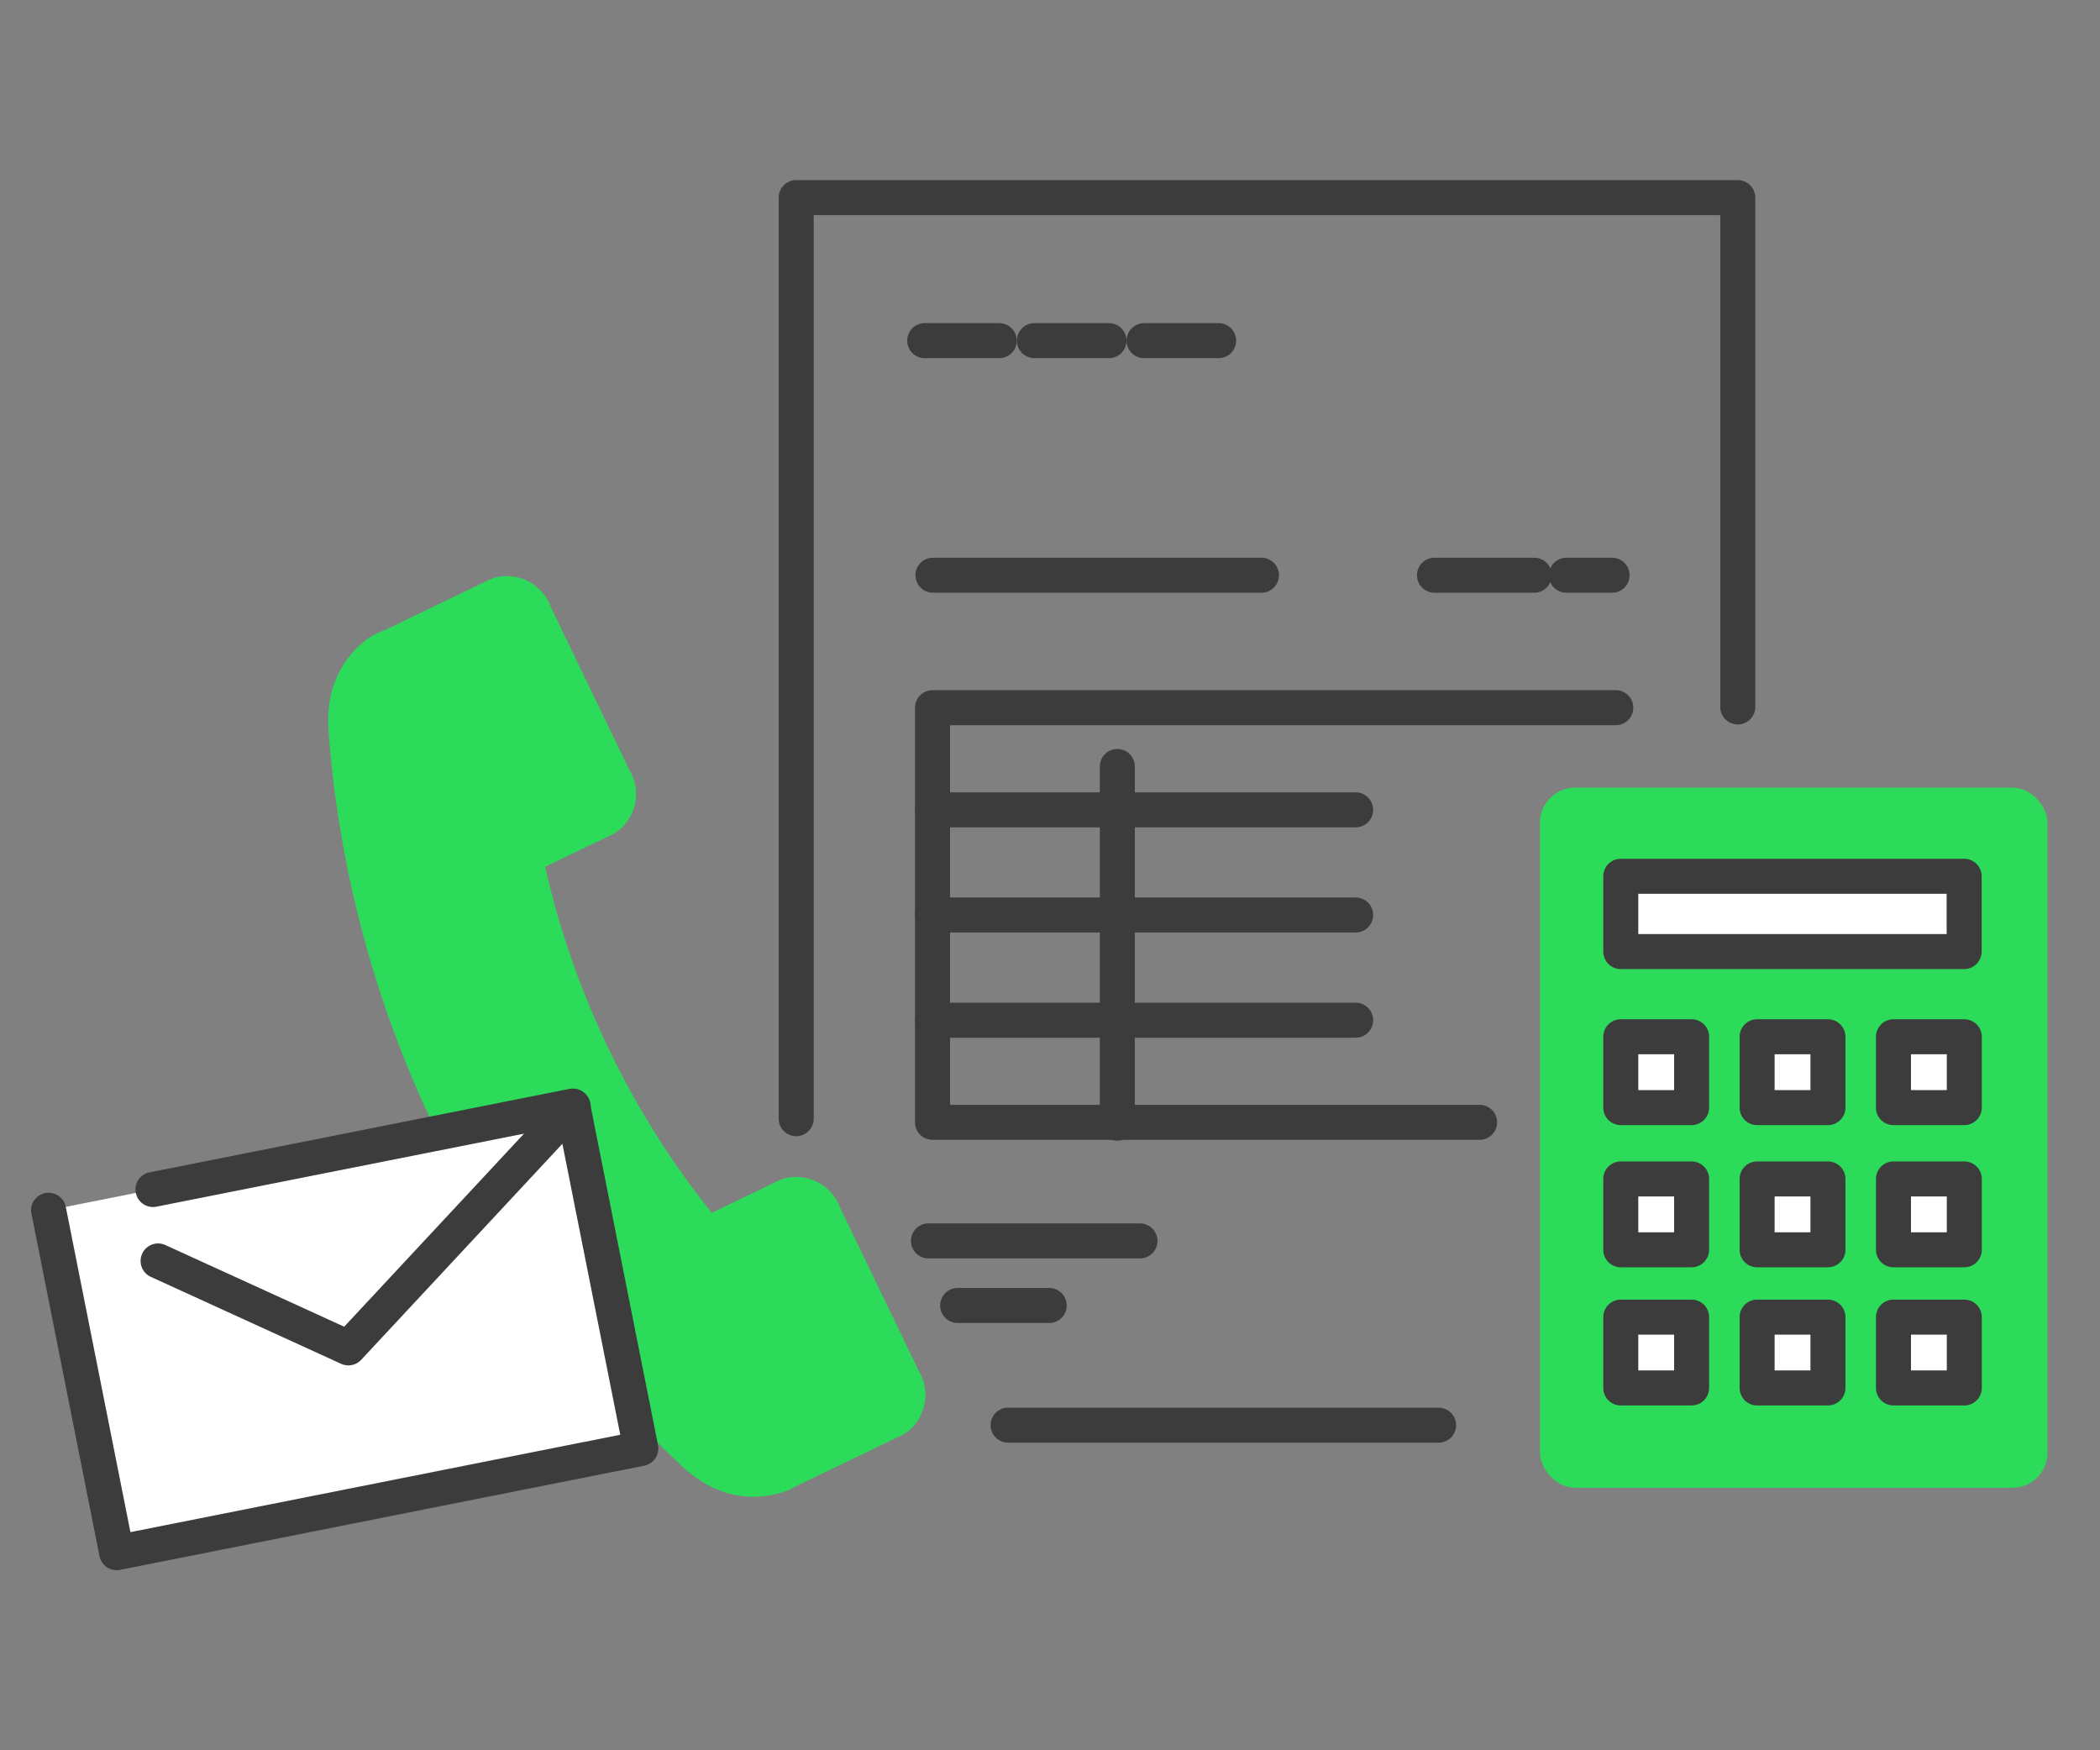 <svg xmlns="http://www.w3.org/2000/svg" xmlns:xlink="http://www.w3.org/1999/xlink" width="120" height="100" viewBox="0 0 120 100"><rect x="0" y="0" width="120" height="100" fill="#808080" stroke="none"/><defs><clipPath id="a"><rect width="120" height="100" transform="translate(-3867 3658)" fill="#fff" stroke="#707070" stroke-width="1"/></clipPath></defs><g transform="translate(3867 -3658)" clip-path="url(#a)"><g transform="translate(-4030.241 -1859.729)"><rect width="29" height="40" rx="2" transform="translate(251.241 5562.729)" fill="#2cdb5a"/><rect width="19.621" height="4.298" transform="translate(255.857 5567.795)" fill="#fff"/><path d="M0-1H19.621a1,1,0,0,1,1,1V4.3a1,1,0,0,1-1,1H0a1,1,0,0,1-1-1V0A1,1,0,0,1,0-1ZM18.621,1H1V3.3H18.621Z" transform="translate(255.857 5567.795)" fill="#3c3c3c"/><rect width="4.047" height="4.047" transform="translate(255.857 5576.964)" fill="#fff"/><path d="M0-1H4.047a1,1,0,0,1,1,1V4.047a1,1,0,0,1-1,1H0a1,1,0,0,1-1-1V0A1,1,0,0,1,0-1ZM3.047,1H1V3.047H3.047Z" transform="translate(255.857 5576.964)" fill="#3c3c3c"/><rect width="4.047" height="4.047" transform="translate(263.648 5576.964)" fill="#fff"/><path d="M0-1H4.047a1,1,0,0,1,1,1V4.047a1,1,0,0,1-1,1H0a1,1,0,0,1-1-1V0A1,1,0,0,1,0-1ZM3.047,1H1V3.047H3.047Z" transform="translate(263.648 5576.964)" fill="#3c3c3c"/><rect width="4.047" height="4.047" transform="translate(271.44 5576.964)" fill="#fff"/><path d="M0-1H4.047a1,1,0,0,1,1,1V4.047a1,1,0,0,1-1,1H0a1,1,0,0,1-1-1V0A1,1,0,0,1,0-1ZM3.047,1H1V3.047H3.047Z" transform="translate(271.44 5576.964)" fill="#3c3c3c"/><rect width="4.047" height="4.047" transform="translate(255.857 5585.087)" fill="#fff"/><path d="M0-1H4.047a1,1,0,0,1,1,1V4.047a1,1,0,0,1-1,1H0a1,1,0,0,1-1-1V0A1,1,0,0,1,0-1ZM3.047,1H1V3.047H3.047Z" transform="translate(255.857 5585.087)" fill="#3c3c3c"/><rect width="4.047" height="4.047" transform="translate(263.648 5585.087)" fill="#fff"/><path d="M0-1H4.047a1,1,0,0,1,1,1V4.047a1,1,0,0,1-1,1H0a1,1,0,0,1-1-1V0A1,1,0,0,1,0-1ZM3.047,1H1V3.047H3.047Z" transform="translate(263.648 5585.087)" fill="#3c3c3c"/><rect width="4.047" height="4.047" transform="translate(271.44 5585.087)" fill="#fff"/><path d="M0-1H4.047a1,1,0,0,1,1,1V4.047a1,1,0,0,1-1,1H0a1,1,0,0,1-1-1V0A1,1,0,0,1,0-1ZM3.047,1H1V3.047H3.047Z" transform="translate(271.44 5585.087)" fill="#3c3c3c"/><rect width="4.047" height="4.047" transform="translate(255.857 5592.981)" fill="#fff"/><path d="M0-1H4.047a1,1,0,0,1,1,1V4.047a1,1,0,0,1-1,1H0a1,1,0,0,1-1-1V0A1,1,0,0,1,0-1ZM3.047,1H1V3.047H3.047Z" transform="translate(255.857 5592.981)" fill="#3c3c3c"/><rect width="4.047" height="4.047" transform="translate(263.648 5592.981)" fill="#fff"/><path d="M0-1H4.047a1,1,0,0,1,1,1V4.047a1,1,0,0,1-1,1H0a1,1,0,0,1-1-1V0A1,1,0,0,1,0-1ZM3.047,1H1V3.047H3.047Z" transform="translate(263.648 5592.981)" fill="#3c3c3c"/><rect width="4.047" height="4.047" transform="translate(271.44 5592.981)" fill="#fff"/><path d="M0-1H4.047a1,1,0,0,1,1,1V4.047a1,1,0,0,1-1,1H0a1,1,0,0,1-1-1V0A1,1,0,0,1,0-1ZM3.047,1H1V3.047H3.047Z" transform="translate(271.44 5592.981)" fill="#3c3c3c"/><path d="M184.279,55.626a1,1,0,0,1-1-1V2a1,1,0,0,1,1-1h53.805a1,1,0,0,1,1,1V31.1a1,1,0,0,1-2,0V3H185.279V54.626A1,1,0,0,1,184.279,55.626Z" transform="translate(24.459 5527.019)" fill="#3c3c3c"/><path d="M24.6,1H0A1,1,0,0,1-1,0,1,1,0,0,1,0-1H24.6a1,1,0,0,1,1,1A1,1,0,0,1,24.6,1Z" transform="translate(220.846 5599.154)" fill="#3c3c3c"/><path d="M248.783,151.04H217.519a1,1,0,0,1-1-1V126.349a1,1,0,0,1,1-1h39.044a1,1,0,0,1,0,2H218.519V149.04h30.263a1,1,0,0,1,0,2Z" transform="translate(-0.991 5431.813)" fill="#3c3c3c"/><path d="M24.177,1H0A1,1,0,0,1-1,0,1,1,0,0,1,0-1H24.177a1,1,0,0,1,1,1A1,1,0,0,1,24.177,1Z" transform="translate(216.529 5576.017)" fill="#3c3c3c"/><path d="M12.088,1H0A1,1,0,0,1-1,0,1,1,0,0,1,0-1H12.088a1,1,0,0,1,1,1A1,1,0,0,1,12.088,1Z" transform="translate(216.295 5588.626)" fill="#3c3c3c"/><path d="M18.77,1H0A1,1,0,0,1-1,0,1,1,0,0,1,0-1H18.77a1,1,0,0,1,1,1A1,1,0,0,1,18.77,1Z" transform="translate(216.554 5550.594)" fill="#3c3c3c"/><path d="M4.26,1H0A1,1,0,0,1-1,0,1,1,0,0,1,0-1H4.26a1,1,0,0,1,1,1A1,1,0,0,1,4.26,1Z" transform="translate(216.082 5537.191)" fill="#3c3c3c"/><path d="M4.26,1H0A1,1,0,0,1-1,0,1,1,0,0,1,0-1H4.26a1,1,0,0,1,1,1A1,1,0,0,1,4.26,1Z" transform="translate(222.35 5537.191)" fill="#3c3c3c"/><path d="M4.26,1H0A1,1,0,0,1-1,0,1,1,0,0,1,0-1H4.26a1,1,0,0,1,1,1A1,1,0,0,1,4.26,1Z" transform="translate(228.617 5537.191)" fill="#3c3c3c"/><path d="M5.7,1H0A1,1,0,0,1-1,0,1,1,0,0,1,0-1H5.7a1,1,0,0,1,1,1A1,1,0,0,1,5.7,1Z" transform="translate(245.212 5550.594)" fill="#3c3c3c"/><path d="M2.61,1H0A1,1,0,0,1-1,0,1,1,0,0,1,0-1H2.61a1,1,0,0,1,1,1A1,1,0,0,1,2.61,1Z" transform="translate(252.749 5550.594)" fill="#3c3c3c"/><path d="M5.231,1H0A1,1,0,0,1-1,0,1,1,0,0,1,0-1H5.231a1,1,0,0,1,1,1A1,1,0,0,1,5.231,1Z" transform="translate(217.964 5592.317)" fill="#3c3c3c"/><path d="M24.177,1H0A1,1,0,0,1-1,0,1,1,0,0,1,0-1H24.177a1,1,0,0,1,1,1A1,1,0,0,1,24.177,1Z" transform="translate(216.529 5570.007)" fill="#3c3c3c"/><path d="M24.177,1H0A1,1,0,0,1-1,0,1,1,0,0,1,0-1H24.177a1,1,0,0,1,1,1A1,1,0,0,1,24.177,1Z" transform="translate(216.529 5563.998)" fill="#3c3c3c"/><path d="M0,21.38a1,1,0,0,1-1-1V0A1,1,0,0,1,0-1,1,1,0,0,1,1,0V20.38A1,1,0,0,1,0,21.38Z" transform="translate(227.089 5561.522)" fill="#3c3c3c"/><path d="M14.4,18.654l3.952-1.9a2.667,2.667,0,0,0,.86-3.63l-4.5-9.336a2.667,2.667,0,0,0-3.374-1.592L5.2,5.152a4.221,4.221,0,0,0-.832.4A5.462,5.462,0,0,0,2.13,8.976a6.937,6.937,0,0,0-.115,1.83,63.091,63.091,0,0,0,6.3,23.237A63.034,63.034,0,0,0,22.332,53,6.888,6.888,0,0,0,23.8,54.033a5.432,5.432,0,0,0,4.565.215c.116-.06.207-.115.265-.151l6.258-3.013a2.667,2.667,0,0,0,.859-3.63l-4.5-9.336a2.668,2.668,0,0,0-3.374-1.592l-3.95,1.9a48.355,48.355,0,0,1-5.8-9.177A48.4,48.4,0,0,1,14.4,18.654Z" transform="translate(179.992 5548.595)" fill="#2cdb5a"/><path d="M2,229.42l3.889,19.564,29.952-5.953-3.889-19.565L7.965,228.234" transform="translate(164.019 5357.456)" fill="#fff"/><path d="M5.887,249.984a1,1,0,0,1-.98-.805L1.019,229.615a1,1,0,0,1,1.962-.39l3.694,18.584,27.99-5.563-3.5-17.6L8.16,229.215a1,1,0,0,1-.39-1.962l23.987-4.767a1,1,0,0,1,1.176.786l3.889,19.565a1,1,0,0,1-.786,1.176L6.083,249.965A1,1,0,0,1,5.887,249.984Z" transform="translate(164.019 5357.456)" fill="#3c3c3c"/><path d="M39.531,238.424a1,1,0,0,1-.415-.09L28.23,233.362a1,1,0,0,1,.831-1.819l10.23,4.672L51.63,222.97a1,1,0,1,1,1.463,1.363l-12.83,13.773A1,1,0,0,1,39.531,238.424Z" transform="translate(143.618 5357.314)" fill="#3c3c3c"/></g></g></svg>